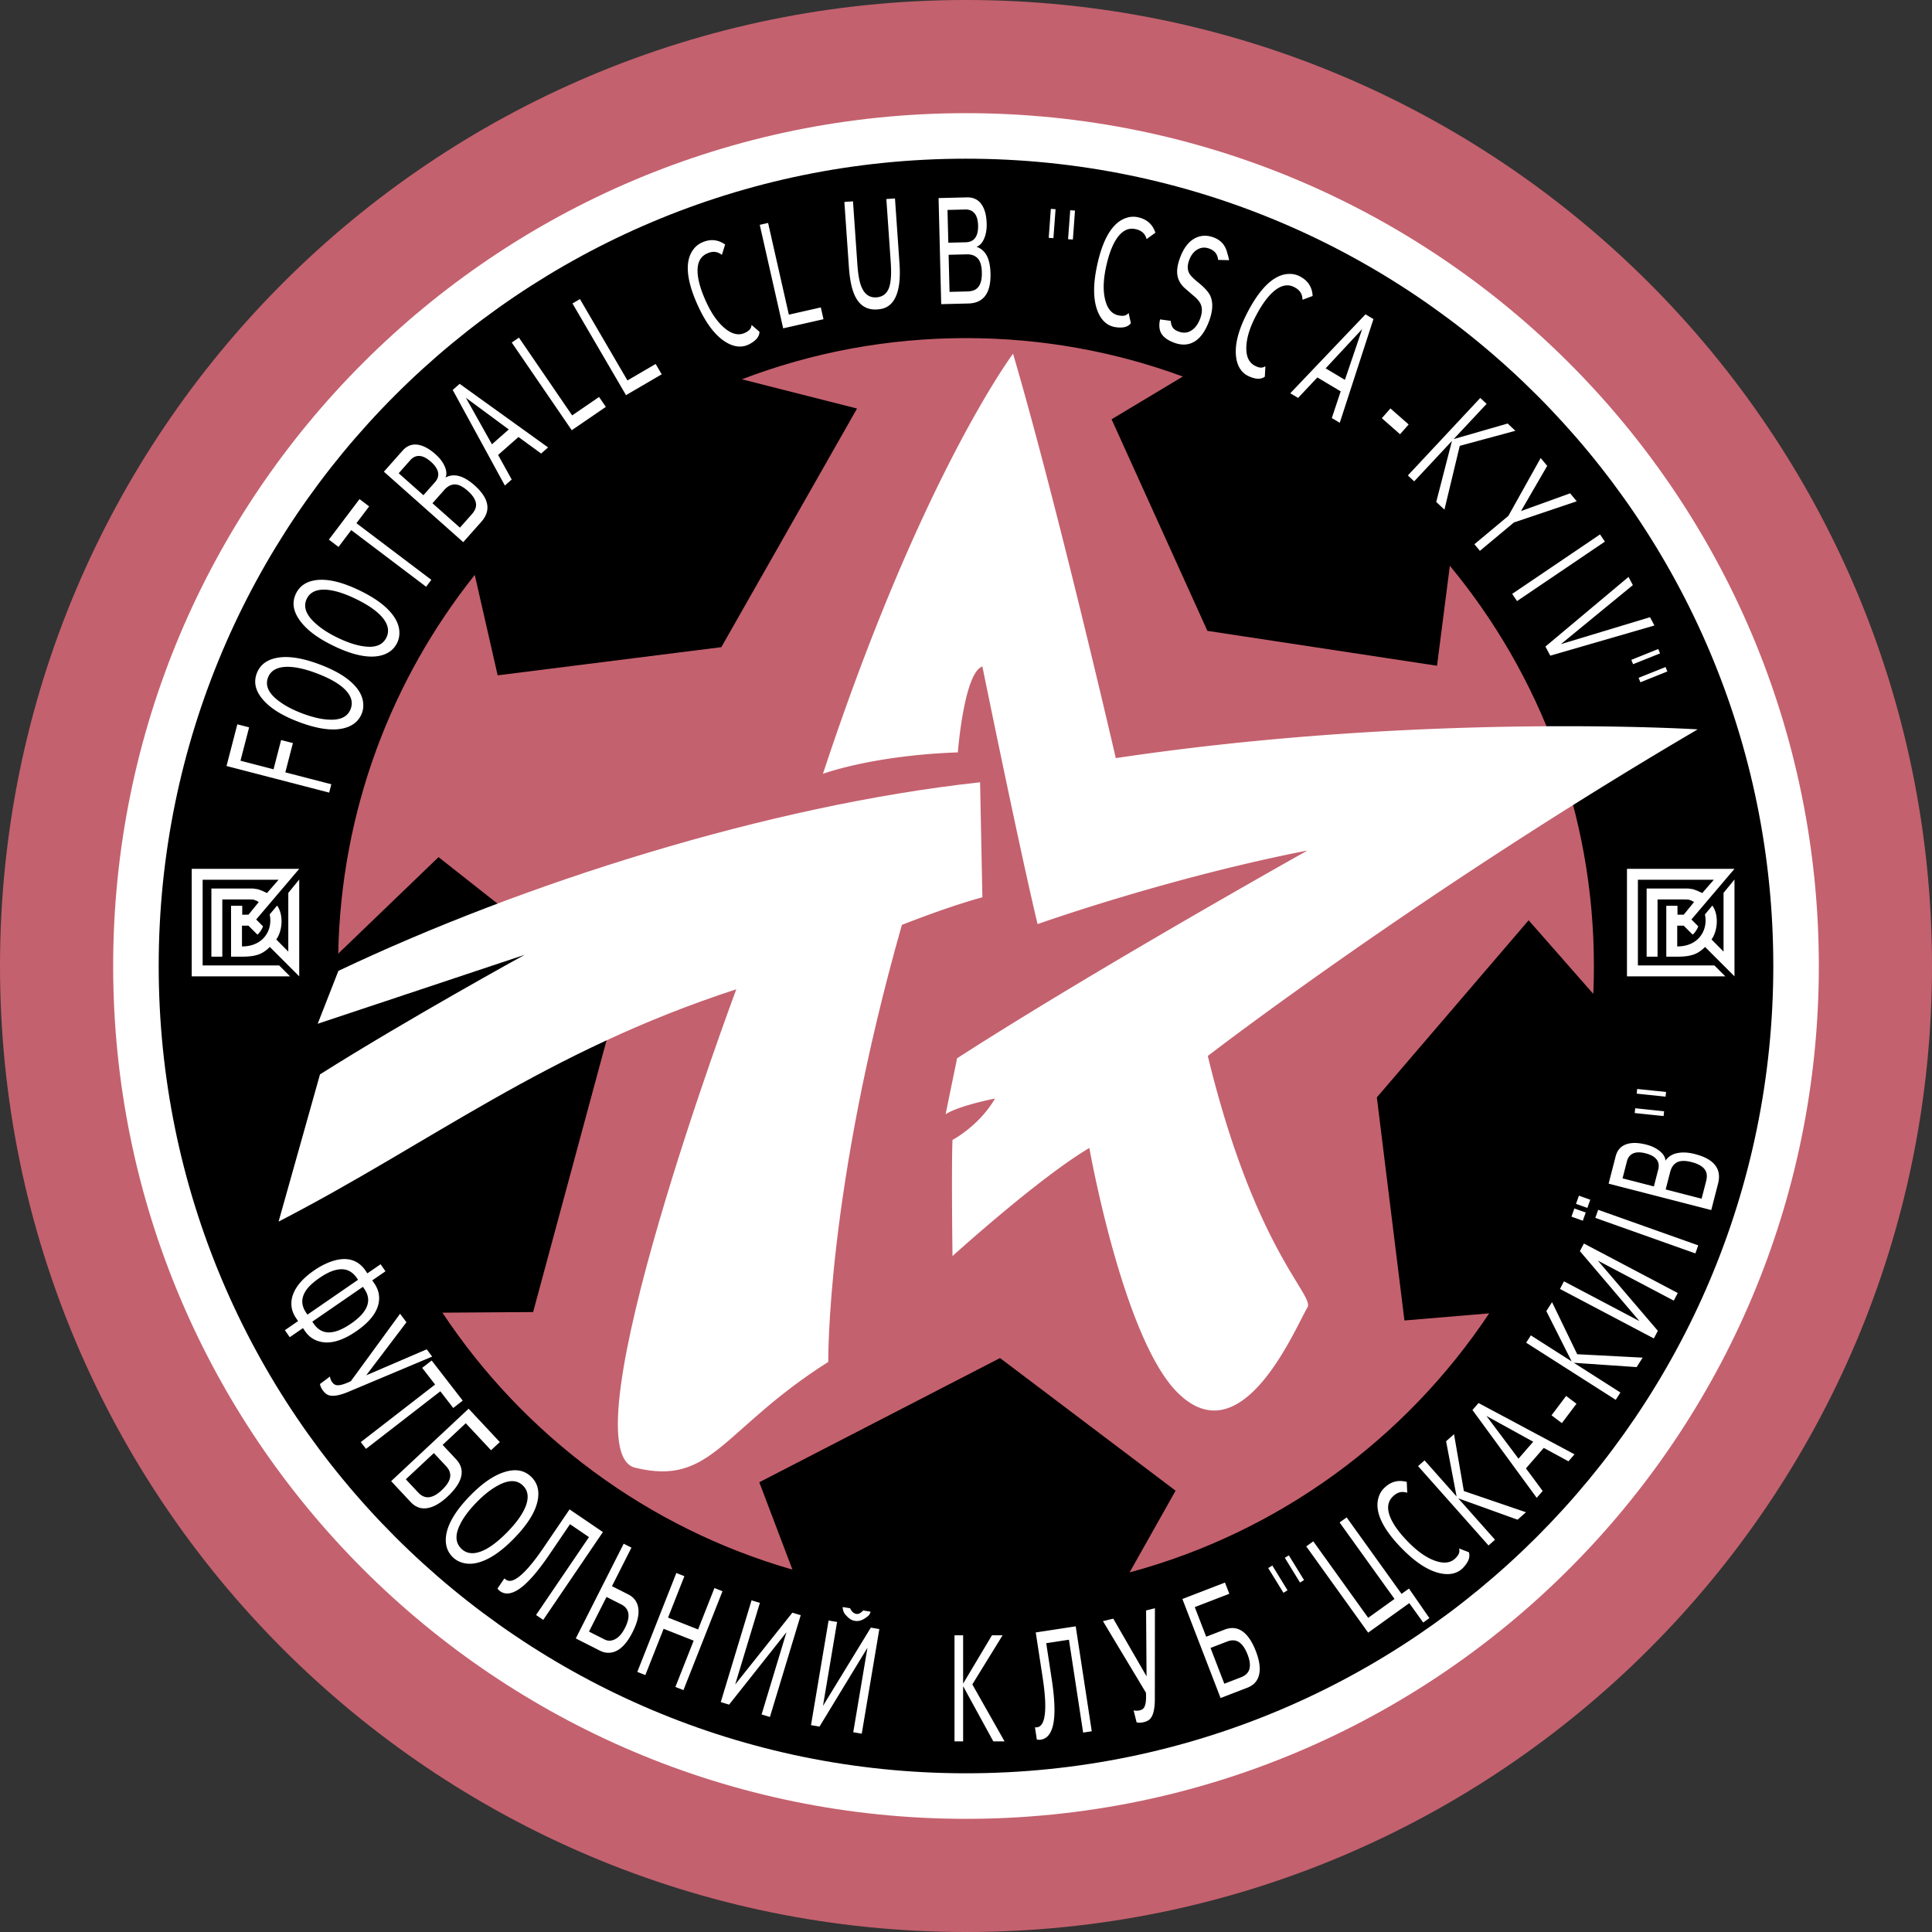 <svg xmlns="http://www.w3.org/2000/svg" width="2500" height="2500" viewBox="0 0 546 546"><rect x="0" y="0" width="546" height="546" fill="#333333" stroke="none"/><path d="M273 546c150.773 0 273-122.229 273-273S423.773 0 273 0C122.229 0 0 122.229 0 273s122.229 273 273 273z" fill="#c4616e"/><path d="M273 514.02c133.111 0 241.021-107.91 241.021-241.02S406.111 31.98 273 31.98C139.89 31.98 31.979 139.891 31.979 273S139.89 514.02 273 514.02z" fill="#fff"/><path d="M273 501.148C399.002 501.148 501.15 399 501.15 273c0-126.001-102.148-228.15-228.15-228.15C146.999 44.85 44.849 146.999 44.849 273c0 126 102.15 228.148 228.151 228.148z"/><path d="M150.666 370.797l-25.639.174c23.024 34.709 57.934 60.848 98.921 72.615l-9.366-24.689 68.034-35.1 49.617 37.484-12.998 23.09c42.133-11.34 78.064-37.803 101.619-73.209l-23.947 2.018-7.799-63.049 42.898-50.05 18.275 20.802c.113-2.611.172-5.238.172-7.881 0-42.981-15.283-82.394-40.711-113.102l-3.627 28.247-64.893-9.858-27.082-59.8 20.131-12.076c-19.098-7.025-39.734-10.86-61.268-10.86-22.319 0-43.675 4.12-63.349 11.642l32.552 8.262-38.35 67.438-63.213 7.963-6.472-28.381c-23.496 29.474-37.802 66.596-38.584 107.03l28.346-27.272 50.673 39.949-23.94 88.613z" fill="#c4616e"/><path d="M89.782 289.33l58.5-19.499s-33.15 18.2-57.85 33.8l-11.7 41.6c42.9-22.1 75.4-48.1 129.35-65.65 0 0-48.724 130.244-28.6 135.201 21.775 5.361 24.375-10.727 54.6-29.9 0 0-.649-48.1 20.8-123.5 0 0 13-5.2 22.749-7.801l-.648-32.5c-59.801 6.5-129.351 28.601-181.35 53.3l-5.851 14.949z" fill="#fff"/><path d="M270.698 212.631s1.733-22.534 6.933-24.267c0 0 10.4 51.133 15.602 72.8 0 0 36.398-13 76.266-20.8 0 0-60.016 33.583-99.016 58.715l-3.25 15.816c3.9-2.49 13.975-4.441 13.975-4.441-4.551 7.801-12.025 11.701-12.025 11.701-.325 7.799 0 32.824 0 32.824s24.375-22.1 38.676-30.551c0 0 9.424 53.301 24.699 68.9 18.332 18.723 33.322-17.738 36.941-23.834 2.059-3.465-14.842-16.141-28.166-71.066 0 0 59.799-46.148 138.449-92.298 0 0-77.674-4.875-164.449 8.125 0 0-16.576-71.825-29.035-114.293 0 0-25.999 34.668-53.731 118.734-.002.002 13.865-5.198 38.131-6.065zM65.296 270.364h3.088c4.245 0 5.925-.849 7.873-2.748l8.305 8.305v-27.355l-3.087 3.767v16.596l-3.398-3.431c1.749-2.427 2.123-6.959.232-9.572l-2.093 2.492c.968 4.614-1.998 9.086-7.831 9.05v-5.872l1.831.003 2.516 2.521c.464-.191 1.578-1.928 1.578-2.352l-1.911-1.916 12.165-14.312H54.181v30.381h27.788l-3.087-3.087H57.269v-24.207h21.458l-3.266 3.757-1.383-.643-1.25-.448-1.367-.193-11.722-.003v19.266h3.088v-16.179h7.302l1.463.042.85.309.694.386-2.917 3.585H68.46l-.002-2.532h-3.162v14.39zM470.912 270.364H474c4.244 0 5.926-.849 7.873-2.748l8.305 8.305v-27.355l-3.088 3.767v16.596l-3.398-3.431c1.75-2.427 2.123-6.959.232-9.572l-2.094 2.492c.969 4.614-1.998 9.086-7.83 9.05v-5.872l1.83.003 2.518 2.521c.463-.191 1.576-1.928 1.576-2.352l-1.912-1.916 12.166-14.312h-30.381v30.381h27.787l-3.088-3.087h-21.611v-24.207h21.457l-3.266 3.757-1.383-.643-1.25-.448-1.369-.193-11.719-.003v19.266h3.086v-16.179h7.303l1.465.042.85.309.693.386-2.918 3.585h-1.758l-.004-2.532h-3.16v14.39zM283.896 492.131h-3.173l-8.535-15.6v15.6h-2.438v-29.983h2.438v13.651l8.148-13.651h3.002l-8.551 13.879 9.109 16.104zM308.543 489.273l-2.438.371-4.015-26.244-6.418.982 1.564 10.227c.883 5.773 1.006 10.078.367 12.914-.576 2.48-1.727 3.854-3.453 4.117-.281.043-.52.049-.711.023a1.623 1.623 0 0 0-.416-.025l-.533-3.486c.15.033.363.029.645-.014 1.1-.168 1.795-1.271 2.09-3.311.357-2.363.17-5.945-.562-10.742l-1.951-12.742 11.295-1.727 4.536 29.657zM326.391 454.504l-.023 25.443c.018 2.562-.326 4.371-1.033 5.432-.404.633-1.078 1.066-2.02 1.301-.389.096-.734.152-1.039.17s-.656-.014-1.059-.09l-.848-3.402a3.713 3.713 0 0 0 1.766-.008c.639-.158 1.07-.486 1.299-.986.389-.805.529-2.133.42-3.992l-12.145-20.211 2.91-.723 9.408 16.309-.135-18.621 2.499-.622zM352.943 472.102c-.375.85-1.121 1.488-2.238 1.92l-4.701 1.812-3.902-10.115 4.705-1.812c1.088-.422 2.057-.441 2.904-.064 1.143.51 2.105 1.775 2.887 3.801.709 1.838.824 3.325.345 4.458zm-2.955-11.684c-1.189-.461-2.492-.42-3.906.127l-5.203 2.006-3.227-8.369 9.762-3.764-1.223-3.17-12.037 4.643 10.795 27.992 7.521-2.902c2.08-.801 3.242-2.277 3.486-4.424.195-1.641-.145-3.592-1.018-5.863-1.317-3.415-2.967-5.506-4.95-6.276zM398.184 448.939l5.775 8.35-1.746 1.254-3.938-5.484-11.619 8.341-17.496-24.375 1.99-1.429 15.516 21.613 7.434-5.338-15.516-21.613 1.992-1.428 15.514 21.613 2.094-1.504zM415.107 438.668c.486 1.463-.244 2.844-1.404 4.166-1.768 2.021-4.334 2.453-7.342 1.629-3.008-.826-6.215-2.92-9.617-6.283-3.383-3.342-5.625-6.42-6.727-9.238-.816-2.131-.955-4.055-.418-5.775a6.08 6.08 0 0 1 1.5-2.553c1.85-1.871 4.004-2.473 6.463-1.811l.135 3.057c-1.625-.488-2.873-.139-4.16 1.162-1.465 1.484-1.633 3.51-.5 6.076.971 2.164 2.768 4.541 5.391 7.133 2.521 2.492 4.975 4.137 7.361 4.928 2.383.795 4.24.523 5.562-.816 1.021-1.033 1.236-1.756.992-2.73l2.764 1.055zM431.25 427.371l-2.371 2.108-16.768-6.038 10.389 11.7-1.828 1.623-19.912-22.426 1.828-1.621 9.055 10.197-2.967-15.605 2.244-1.991 2.779 16.065 17.551 5.988zM429.137 412.234l-9.049-12.068 13.211 7.281-4.162 4.787zm-11.293-15.724l-1.715 1.973 18.158 24.814 1.686-1.939-4.725-6.381 5.033-5.789 6.975 3.791 1.715-1.973-27.127-14.496zM445.527 396.711l-4.129 5.475-2.923-2.207 4.127-5.475 2.925 2.207zM464.227 383.682l-1.704 2.672-17.746-1.217 13.164 8.396-1.32 2.072-25.31-16.146 1.32-2.07 11.537 7.359-7.162-14.219 1.613-2.525 7.113 14.713 18.495.965zM474.154 365.414l-1.134 2.152-21.45-11.308 16.953 19.84-1.136 2.154-26.528-13.986 1.137-2.155 21.328 11.244-16.832-19.775 1.135-2.152 26.527 13.986zM449.424 339.051l-.822 2.314-3.209-1.139.822-2.316 3.209 1.141zm-1.283 3.615l-.824 2.316-3.209-1.141.822-2.316 3.211 1.141zm31.793 9.283l-.807 2.275-28.275-10.045.807-2.275 28.275 10.045zM468.021 327.5c.719.809.918 1.82.604 3.043l-1.225 4.75-8.855-2.281 1.244-4.83c.338-1.307 1.123-2.111 2.354-2.416.797-.18 1.779-.119 2.943.182 1.328.339 2.305.857 2.935 1.552zm6.231-1.662c-1.547.25-2.74.977-3.582 2.176-.025-.922-.545-1.807-1.555-2.656-1.008-.852-2.293-1.479-3.857-1.879-2.057-.531-3.793-.609-5.205-.236-1.818.475-2.973 1.664-3.463 3.568l-1.98 7.699 29.006 7.465 1.918-7.445c.6-2.332.195-4.223-1.209-5.682-1.119-1.172-2.887-2.07-5.307-2.695-1.805-.465-3.395-.569-4.766-.315zm7.805 5.131c.369.748.404 1.699.107 2.844l-1.275 4.951-10.156-2.615 1.275-4.949c.338-1.314.984-2.221 1.938-2.721.957-.5 2.33-.52 4.125-.057 2.101.541 3.429 1.389 3.986 2.547zM462.682 307.75l8.162.848-.139 1.33-8.16-.859.137-1.319zm-.555 5.451l8.162.859-.143 1.346-8.16-.848.141-1.357zM364.236 439.555l4.301 6.988-1.139.701-4.291-6.994 1.129-.695zm-4.662 2.881l4.291 6.996-1.152.707-4.301-6.988 1.162-.715zM92.061 376.479c-1.349-.254-2.478-1.041-3.387-2.361l-.415-.602 14.3-9.846.415.602c1.121 1.627 1.363 3.258.729 4.895-.635 1.637-2.135 3.27-4.5 4.898-2.811 1.933-5.192 2.74-7.142 2.414zm14.953-8.217c.381-1.965-.03-3.818-1.23-5.562l-.584-.85 3.737-2.572-1.371-1.992-3.737 2.574-.56-.812c-1.347-1.955-3.123-3.023-5.329-3.205-1.643-.119-3.479.258-5.509 1.137a21.181 21.181 0 0 0-3.606 2.014c-2.823 1.943-4.729 3.984-5.717 6.125-.744 1.588-.945 3.186-.603 4.791.205.9.599 1.773 1.183 2.623l.559.812-3.737 2.572 1.371 1.99 3.737-2.572.583.85c1.104 1.604 2.575 2.605 4.413 3.008 2.88.656 6.237-.334 10.071-2.975 3.693-2.544 5.802-5.197 6.329-7.956zm-20.489 2.736c-1.435-2.084-1.458-4.172-.069-6.27.74-1.131 2.023-2.324 3.851-3.584 1.756-1.207 3.327-1.961 4.711-2.26 2.436-.572 4.372.184 5.807 2.266l.363.527-14.3 9.848-.363-.527zM122.137 383.387l-23.44 9.85c-2.352 1.012-4.153 1.398-5.405 1.158-.738-.127-1.398-.578-1.979-1.355a5.575 5.575 0 0 1-.561-.893 4.374 4.374 0 0 1-.328-1.012l2.824-2.115c.081.617.302 1.166.662 1.645.394.525.865.797 1.413.816.892.045 2.171-.342 3.84-1.164l13.903-19.037 1.799 2.402-11.371 14.998 17.102-7.35 1.541 2.057zM128.091 397.906l-3.649-4.713-21.004 16.266-1.479-1.91 21.004-16.266-3.65-4.711 2.682-2.078 8.777 11.334-2.681 2.078zM120.794 423.145c-.932-.035-1.81-.492-2.633-1.373l-3.472-3.713 7.922-7.408 3.472 3.713c.804.861 1.192 1.756 1.163 2.689-.039 1.254-.852 2.623-2.438 4.107-1.441 1.348-2.779 2.008-4.014 1.985zm9.682-7.166c-.018-1.273-.544-2.465-1.578-3.572l-3.809-4.072 6.54-6.117 7.14 7.635 2.478-2.316-8.811-9.422-21.897 20.473 5.509 5.893c1.523 1.629 3.326 2.154 5.409 1.578 1.593-.432 3.277-1.479 5.054-3.139 2.673-2.502 3.995-4.816 3.965-6.941zM135.805 438.498c-2.234.799-4.044.523-5.431-.83-1.652-1.613-1.8-3.826-.446-6.639.94-2.025 2.544-4.197 4.811-6.518 2.007-2.055 3.981-3.609 5.921-4.658 3.039-1.684 5.414-1.691 7.126-.02 1.447 1.412 1.713 3.342.798 5.789-.858 2.223-2.589 4.67-5.192 7.338-2.823 2.89-5.352 4.735-7.587 5.538zm16.186-14.658c.47-2.648-.144-4.801-1.841-6.459-1.881-1.836-4.3-2.324-7.256-1.465-3.138.883-6.48 3.141-10.025 6.771-3.267 3.346-5.376 6.447-6.328 9.305-.699 2.146-.745 4.055-.137 5.725.335.883.86 1.676 1.576 2.373a6.238 6.238 0 0 0 2.411 1.457c1.703.588 3.599.506 5.689-.244 2.854-1 5.914-3.174 9.18-6.518 3.905-4 6.148-7.646 6.731-10.945zM153.522 457.793l-2.031-1.379 14.959-22.02-5.363-3.643-5.824 8.572c-3.29 4.842-6.134 8.088-8.532 9.736-2.111 1.432-3.888 1.656-5.33.676-.236-.16-.415-.314-.537-.467s-.218-.252-.289-.301l1.973-2.904c.099.107.267.24.503.4.919.625 2.178.291 3.779-1 1.871-1.488 4.169-4.234 6.894-8.246l7.236-10.65 9.424 6.404-16.862 24.822zM173.856 463.242c-1.045.539-2.041.57-2.987.092l-4.415-2.232 4.953-9.791 4.146 2.098c1.33.672 2.02 1.691 2.07 3.057.037 1.006-.298 2.209-1.005 3.605-.797 1.574-1.717 2.63-2.762 3.171zm6.372-9.517c-.415-1.396-1.298-2.436-2.65-3.121l-4.63-2.34 5.506-10.889-2.194-1.109-13.541 26.771 6.818 3.449c1.302.66 2.62.781 3.952.365 1.96-.643 3.715-2.496 5.264-5.559 1.549-3.06 2.041-5.583 1.475-7.567zM193.149 477.641l-2.275-.897 5.163-13.082-8.491-3.351-5.163 13.082-2.276-.899 11.034-27.951 2.276.898-4.62 11.702 8.491 3.351 4.619-11.701 2.275.898-11.033 27.95zM217.589 485.232l-2.356-.712 7.029-23.237-16.21 20.459-2.356-.713 8.7-28.761 2.356.712-6.98 23.075 16.161-20.297 2.357.711-8.701 28.763zM240.257 454.51c.308.736.906 1.455 1.72 1.592.786.131 1.417-.379 1.964-.973l2.094.354c-.241.947-.707 1.264-1.509 1.812-.924.631-1.86.955-2.962.77-1.16-.195-1.832-.879-2.555-1.652-.532-.57-.825-1.277-.853-2.254l2.101.351zm3.282 35.441l-2.403-.404 4.013-23.877-13.549 22.275-2.404-.404 4.969-29.566 2.403.404-3.985 23.717 13.521-22.115 2.404.404-4.969 29.566zM123.748 133.28c.284 1.06.007 2.06-.831 3.003l-3.256 3.668-6.987-6.205 3.313-3.732c.895-1.007 1.97-1.356 3.225-1.048.803.214 1.664.73 2.583 1.545 1.046.93 1.697 1.853 1.953 2.769zm6.308 1.356c-1.481-.475-2.868-.37-4.162.316.396-.834.332-1.863-.189-3.091-.521-1.228-1.393-2.384-2.615-3.469-1.607-1.427-3.131-2.303-4.571-2.625-1.85-.421-3.43.104-4.737 1.578l-5.291 5.958 22.425 19.912 5.087-5.729c1.591-1.792 2.1-3.65 1.523-5.573-.453-1.548-1.605-3.143-3.456-4.786-1.384-1.23-2.721-2.061-4.014-2.491zm4.483 8.129c-.017.826-.415 1.68-1.195 2.557l-3.365 3.791-7.759-6.89 3.366-3.791c.894-1.007 1.874-1.515 2.94-1.525 1.066-.01 2.286.594 3.658 1.812 1.605 1.425 2.39 2.774 2.355 4.046zM275.721 67.04c-.584.922-1.512 1.399-2.78 1.429l-4.938.123-.23-9.262 5.024-.125c1.357-.033 2.353.51 2.988 1.627.393.728.604 1.7.633 2.918.035 1.388-.197 2.485-.697 3.29zm3.312 5.539c-.664-1.415-1.686-2.362-3.07-2.844.879-.278 1.588-1.022 2.129-2.233.541-1.211.793-2.628.754-4.251-.053-2.135-.455-3.837-1.201-5.101-.957-1.629-2.424-2.418-4.4-2.371l-7.994.198.744 29.981 7.666-.19c2.4-.059 4.105-.96 5.123-2.704.822-1.395 1.203-3.335 1.141-5.826-.046-1.859-.343-3.412-.892-4.659zm-2.908 8.9c-.619.559-1.516.853-2.695.88l-5.082.126-.261-10.481 5.083-.125c1.35-.033 2.393.341 3.133 1.122.736.781 1.129 2.097 1.176 3.95.052 2.169-.399 3.678-1.354 4.528zM104.329 143.108l-3.595 4.753 21.166 16.006-1.474 1.95-21.166-16.006-3.594 4.753-2.722-2.058 8.663-11.457 2.722 2.059zM214.634 93.766c-.041 1.542-1.2 2.59-2.741 3.438-2.351 1.294-4.911.824-7.458-.978-2.545-1.803-4.843-4.865-6.894-9.188-2.038-4.297-3.094-7.957-3.168-10.98-.039-2.282.488-4.139 1.58-5.571a6.051 6.051 0 0 1 2.283-1.887c2.376-1.126 4.606-.958 6.691.505l-.917 2.918c-1.361-1.012-2.654-1.111-4.306-.327-1.885.895-2.733 2.741-2.545 5.539.174 2.366 1.05 5.215 2.629 8.545 1.52 3.204 3.266 5.586 5.236 7.146 1.971 1.561 3.807 1.938 5.508 1.131 1.314-.623 1.761-1.228 1.865-2.227l2.237 1.936zM319.594 91.347c-.953 1.213-2.508 1.362-4.252 1.124-2.658-.366-4.432-2.27-5.398-5.237-.967-2.965-.982-6.793-.047-11.486.928-4.664 2.266-8.23 4.012-10.7 1.33-1.854 2.861-3.03 4.592-3.528a6.064 6.064 0 0 1 2.959-.152c2.576.514 4.266 1.98 5.066 4.399l-2.477 1.795c-.488-1.625-1.469-2.476-3.26-2.833-2.047-.408-3.83.567-5.35 2.925-1.273 2.002-2.268 4.811-2.99 8.426-.693 3.477-.715 6.43-.064 8.858.65 2.429 1.898 3.828 3.744 4.195 1.428.284 2.146.066 2.826-.674l.639 2.888zM357.453 106.45c-1.242.913-2.781.642-4.396-.054-2.467-1.061-3.666-3.37-3.805-6.487-.143-3.116.865-6.81 3.02-11.082 2.141-4.247 4.381-7.327 6.723-9.241 1.777-1.433 3.566-2.156 5.369-2.173a6.057 6.057 0 0 1 2.891.644c2.348 1.184 3.584 3.048 3.709 5.591l-2.867 1.069c-.035-1.696-.752-2.777-2.385-3.602-1.863-.938-3.844-.474-5.936 1.392-1.762 1.59-3.471 4.03-5.131 7.322-1.596 3.165-2.404 6.006-2.428 8.52-.023 2.514.807 4.196 2.488 5.043 1.299.654 2.051.637 2.904.105l-.156 2.953zM374.639 104.095l10.318-11.089-4.871 14.342-5.447-3.253zm13.511-13.924l-2.246-1.34-21.26 22.303 2.209 1.318 5.453-5.784 6.584 3.934-2.508 7.542 2.246 1.341 9.522-29.314zM139.028 125.561l-7.367-13.148 12.124 8.952-4.757 4.196zm-9.126-17.087l-1.96 1.729 14.738 27.014 1.929-1.7-3.838-6.943 5.754-5.074 6.408 4.675 1.961-1.729-24.992-17.972zM97.683 195.058c1.633 1.728 2.106 3.493 1.422 5.295-.817 2.147-2.786 3.157-5.912 3.032-2.234-.061-4.873-.668-7.912-1.823-2.693-1.024-4.911-2.215-6.653-3.574-2.768-2.113-3.729-4.283-2.882-6.51.715-1.882 2.38-2.888 4.993-3.018 2.386-.095 5.325.522 8.818 1.849 3.785 1.439 6.494 3.022 8.126 4.749zm-19.916-9.042c-2.619.624-4.348 2.042-5.19 4.257-.933 2.455-.414 4.866 1.557 7.232 2.064 2.525 5.471 4.689 10.221 6.494 4.375 1.663 8.063 2.362 11.065 2.098 2.249-.214 4.017-.931 5.306-2.152a6.504 6.504 0 0 0 1.548-2.389 6.24 6.24 0 0 0 .373-2.789c-.143-1.794-.976-3.5-2.498-5.116-2.059-2.217-5.275-4.157-9.651-5.82-5.23-1.988-9.474-2.593-12.731-1.815zM108.267 174.747c1.472 1.873 1.783 3.682.935 5.426-1.01 2.077-3.07 2.916-6.178 2.513-2.226-.258-4.803-1.099-7.731-2.523-2.595-1.262-4.699-2.65-6.314-4.166-2.57-2.359-3.33-4.616-2.283-6.771.887-1.821 2.639-2.681 5.258-2.581 2.391.116 5.269.992 8.634 2.63 3.648 1.774 6.207 3.598 7.679 5.472zm-19.063-10.781c-2.667.387-4.519 1.645-5.555 3.776-1.149 2.362-.846 4.812.908 7.347 1.832 2.701 5.035 5.164 9.609 7.387 4.214 2.051 7.829 3.079 10.844 3.085 2.261-.012 4.088-.567 5.482-1.668a6.515 6.515 0 0 0 1.757-2.241 6.237 6.237 0 0 0 .622-2.746c.017-1.8-.661-3.574-2.035-5.323-1.854-2.394-4.888-4.615-9.103-6.665-5.036-2.449-9.213-3.433-12.529-2.952zM408.211 144.02l-2.316-2.164 4.439-17.238-10.67 11.415-1.787-1.67 20.465-21.898 1.787 1.672-9.303 9.952 15.25-4.393 2.192 2.048L412.541 126l-4.33 18.02zM70.403 205.557l-2.443 9.43 9.344 2.421 2.141-8.268 3.332.862-2.142 8.269 13 3.368-.611 2.357-29.006-7.516 3.054-11.786 3.331.863zM171.218 114.992l-9.638 6.593-16.954-24.781 2.031-1.388 15.036 21.977 7.607-5.205 1.918 2.804zM187.003 105.786l-10.087 5.889-15.131-25.919 2.113-1.233 13.423 22.994 7.974-4.656 1.708 2.925zM232.723 90.213l-11.39 2.577-6.619-29.25 2.357-.533 5.865 25.918 9.034-2.044.753 3.332zM254.203 74.449c.259 3.74-.011 6.67-.81 8.79-.603 1.649-1.526 2.817-2.77 3.506-.69.394-1.592.627-2.704.704-2.913.202-5.024-1.1-6.335-3.906-.876-1.861-1.437-4.561-1.681-8.101l-1.276-18.372 2.438-.17 1.238 17.838c.19 2.737.547 4.776 1.07 6.116.875 2.261 2.312 3.322 4.312 3.183 1.742-.121 2.928-1.02 3.557-2.698.554-1.528.716-3.945.487-7.254l-1.238-17.838 2.438-.169 1.274 18.371zM330.85 90.674c.164 1.625.668 2.434 2.184 3.011 1.412.537 2.678.408 3.803-.385.984-.664 1.76-1.742 2.328-3.236.578-1.521.652-2.835.225-3.946-.293-.752-.885-1.512-1.779-2.28-1.859-1.593-2.889-2.487-3.086-2.686-.982-1.016-1.57-2.109-1.764-3.283-.254-1.41.006-3.128.777-5.156.984-2.587 2.32-4.353 4.01-5.299 1.688-.946 3.521-1.043 5.496-.291s3.227 2.16 3.752 4.227c.143.556.387 1.206.549 2.181l-3.088-.082c-.08-.568-.162-.975-.453-1.537-.402-.775-1.121-1.297-2.023-1.643-1.172-.445-2.277-.377-3.32.204s-1.834 1.578-2.371 2.992c-.568 1.494-.566 2.762.012 3.805.342.62 1.152 1.447 2.432 2.484 1.818 1.455 2.988 2.74 3.506 3.854.855 1.913.719 4.35-.408 7.31-1.057 2.773-2.428 4.657-4.119 5.648-1.689.989-3.617 1.073-5.777.25-1.816-.69-3.273-1.676-3.828-3.193-.305-.836-.385-1.974-.061-3.355l3.003.406zM461.029 186.479l7.613-3.062.5 1.243-7.619 3.048-.494-1.229zm2.053 5.08l7.619-3.049.504 1.255-7.615 3.06-.508-1.266zM296.377 67.211l.598-8.185 1.334.099-.607 8.183-1.325-.097zm5.467.389l.609-8.184 1.35.099-.598 8.185-1.361-.1zM445.604 141.67l-17.762 5.992-9.608 8.009-1.558-1.868 9.607-8.01 9.125-16.351 1.846 2.213-7.408 12.78 13.881-5.015 1.877 2.25zM428.732 169.87l-1.375-2.032 24.823-16.802 1.375 2.03-24.823 16.804z" fill="#fff"/><path fill="#fff" d="M467.553 176.77l-29.432 8.524-1.373-2.57 23.481-19.679 1.23 2.307-20.328 16.684 25.172-7.61 1.25 2.344zM395.666 122.718l-5.15-4.529 2.429-2.762 5.151 4.529-2.43 2.762z"/></svg>
